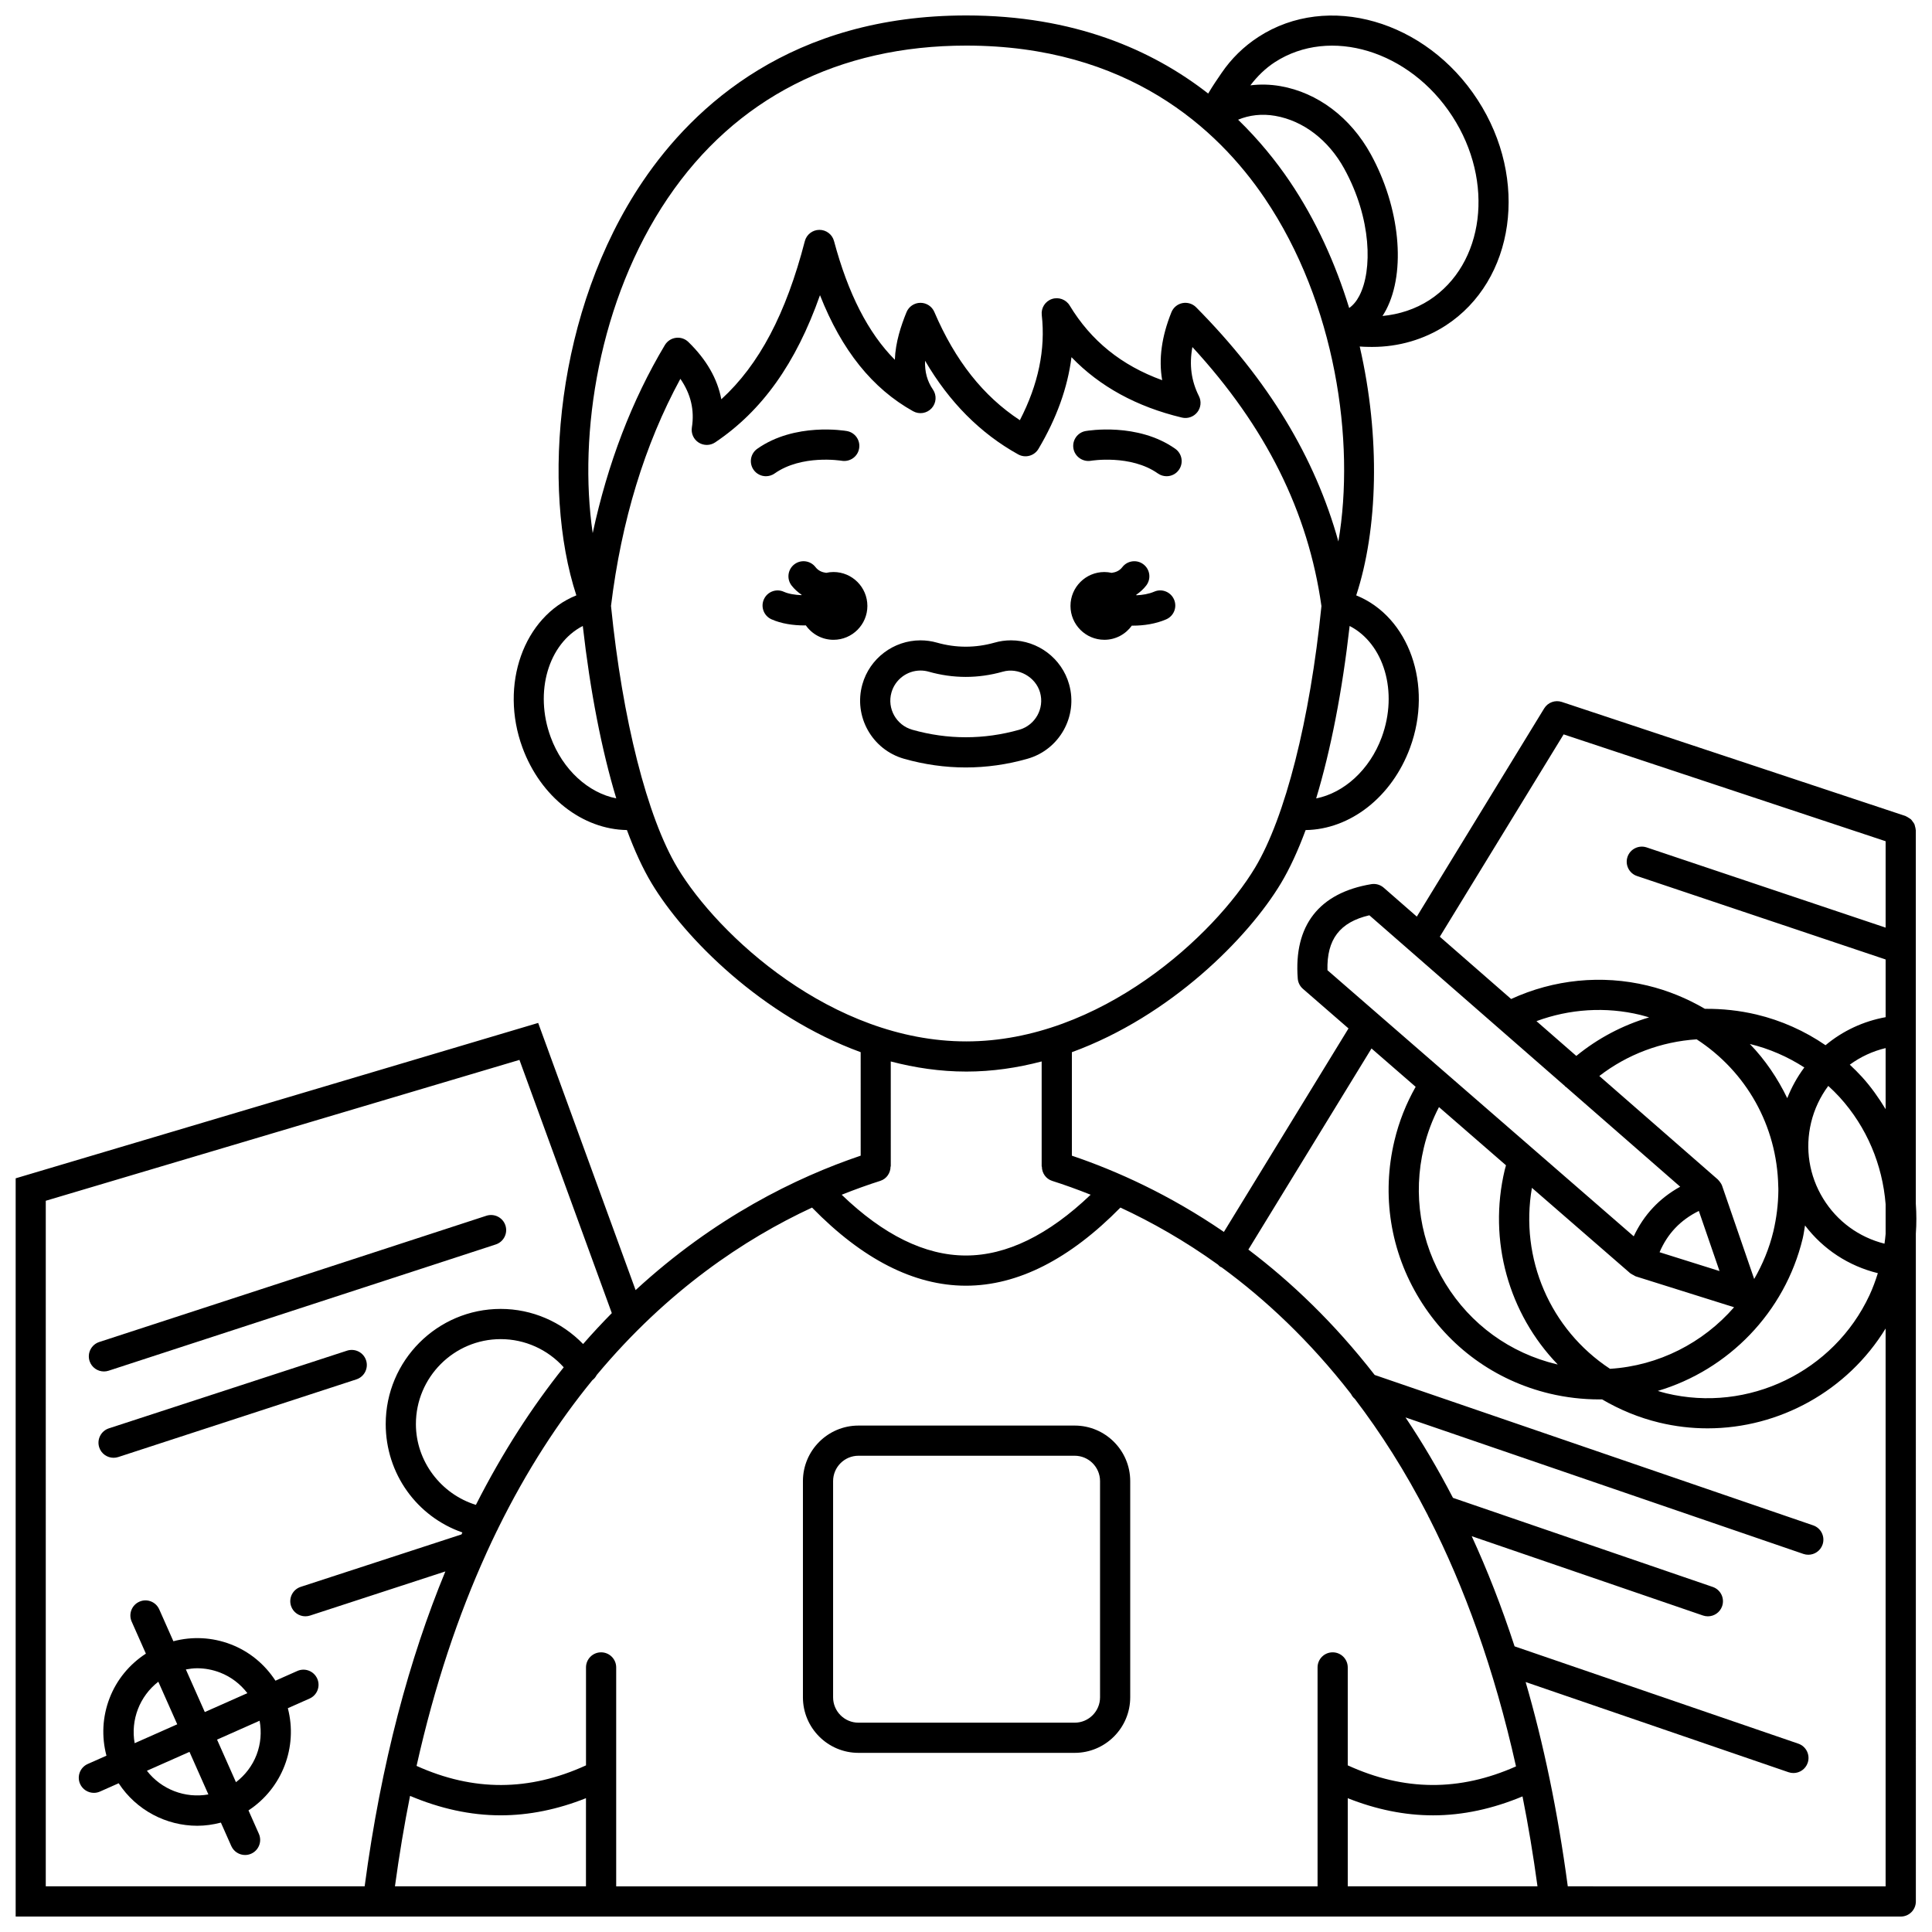 <?xml version="1.0" encoding="UTF-8"?>
<!-- Uploaded to: SVG Repo, www.svgrepo.com, Generator: SVG Repo Mixer Tools -->
<svg width="800px" height="800px" version="1.1" viewBox="144 144 512 512" xmlns="http://www.w3.org/2000/svg">
 <defs>
  <clipPath id="a">
   <path d="m148.09 148.09h503.81v503.81h-503.81z"/>
  </clipPath>
 </defs>
 <path d="m436.67 313.55c3.008 0 5.652-1.492 7.281-3.758 0.082 0 0.164 0.012 0.25 0.012 2.941 0 6.062-0.469 8.84-1.664 2.031-0.871 2.973-3.223 2.098-5.25-0.871-2.035-3.238-2.981-5.25-2.098-1.469 0.629-3.129 0.891-4.738 0.965-0.016-0.043-0.023-0.09-0.039-0.129 0.98-0.684 1.891-1.469 2.656-2.469 1.348-1.75 1.016-4.258-0.738-5.602-1.746-1.348-4.262-1.008-5.602 0.738-0.758 0.988-1.758 1.371-2.824 1.516-0.625-0.137-1.273-0.219-1.934-0.219-4.957 0-8.98 4.023-8.98 8.98s4.019 8.977 8.98 8.977z"/>
 <path d="m364.88 295.59c-0.668 0-1.312 0.082-1.934 0.219-1.066-0.145-2.066-0.531-2.832-1.52-1.344-1.746-3.852-2.078-5.606-0.734-1.75 1.348-2.082 3.859-0.734 5.606 0.766 0.996 1.68 1.781 2.66 2.465-0.012 0.031-0.02 0.062-0.027 0.098-1.691-0.062-3.383-0.32-4.691-0.902-2.027-0.914-4.387 0.008-5.281 2.019-0.902 2.016 0.004 4.383 2.019 5.281 2.59 1.16 5.723 1.625 8.742 1.625 0.121 0 0.234-0.016 0.355-0.02 1.625 2.312 4.297 3.828 7.336 3.828 4.957 0 8.98-4.023 8.98-8.98-0.008-4.961-4.027-8.984-8.988-8.984z"/>
 <path d="m349.29 269.47c7.172-5.059 17.516-3.402 17.762-3.363 2.191 0.359 4.246-1.074 4.621-3.246 0.387-2.176-1.066-4.25-3.242-4.629-0.559-0.094-13.777-2.328-23.75 4.703-1.805 1.273-2.238 3.766-0.965 5.574 0.777 1.105 2.016 1.695 3.269 1.695 0.801-0.004 1.605-0.242 2.305-0.734z"/>
 <path d="m433.09 266.11c0.109-0.02 10.543-1.727 17.766 3.363 0.699 0.492 1.504 0.73 2.301 0.73 1.254 0 2.496-0.586 3.269-1.695 1.273-1.805 0.84-4.297-0.965-5.574-9.973-7.035-23.191-4.797-23.75-4.703-2.172 0.383-3.613 2.445-3.242 4.617 0.375 2.18 2.488 3.621 4.621 3.262z"/>
 <path d="m171.54 507.45c0.41 0 0.828-0.062 1.238-0.195l102.6-33.461c2.098-0.688 3.25-2.941 2.566-5.043-0.684-2.098-2.945-3.242-5.043-2.566l-102.6 33.461c-2.098 0.688-3.25 2.941-2.566 5.043 0.551 1.691 2.121 2.762 3.805 2.762z"/>
 <path d="m235.97 501.94-63.113 20.586c-2.094 0.688-3.246 2.941-2.562 5.047 0.551 1.688 2.121 2.754 3.801 2.754 0.41 0 0.828-0.062 1.242-0.195l63.117-20.586c2.094-0.688 3.246-2.941 2.562-5.047-0.684-2.098-2.926-3.234-5.047-2.559z"/>
 <path d="m228.07 588.86c-0.898-2.016-3.25-2.938-5.273-2.035l-5.801 2.574c-2.832-4.344-6.883-7.727-11.816-9.625-4.934-1.898-10.215-2.152-15.234-0.828l-3.746-8.445c-0.898-2.016-3.25-2.941-5.273-2.035-2.019 0.898-2.926 3.258-2.035 5.273l3.766 8.488c-4.344 2.832-7.727 6.883-9.625 11.816s-2.152 10.215-0.824 15.23l-4.957 2.199c-2.019 0.895-2.926 3.258-2.035 5.273 0.664 1.492 2.125 2.379 3.66 2.379 0.539 0 1.086-0.109 1.617-0.344l4.953-2.199c4.648 7.117 12.574 11.266 20.836 11.266 2.082 0 4.18-0.297 6.254-0.84l2.754 6.207c0.664 1.492 2.125 2.379 3.66 2.379 0.539 0 1.086-0.109 1.617-0.344 2.019-0.898 2.926-3.258 2.035-5.273l-2.754-6.203c8.91-5.824 13.129-16.781 10.43-27.082l5.762-2.559c2.016-0.891 2.926-3.258 2.031-5.273zm-31.836-2.754c2.051 0 4.102 0.379 6.074 1.137 2.926 1.129 5.387 3.039 7.25 5.461l-11.285 5.008-5.016-11.293c0.988-0.18 1.98-0.312 2.977-0.312zm-10.277 3.566 5.012 11.285-11.285 5.008c-1.102-6.164 1.32-12.465 6.273-16.293zm-3.027 23.598 11.285-5.008 5.008 11.281c-6.168 1.102-12.465-1.32-16.293-6.273zm29.059-4.219c-1.125 2.926-3.035 5.387-5.457 7.25l-5.012-11.285 11.281-5.008c0.547 3.012 0.312 6.117-0.812 9.043z"/>
 <g clip-path="url(#a)">
  <path d="m651.71 463.04v-98.984c0-0.051-0.027-0.094-0.027-0.145-0.012-0.316-0.102-0.605-0.18-0.902-0.055-0.207-0.082-0.418-0.172-0.613-0.121-0.262-0.301-0.473-0.473-0.699-0.137-0.18-0.242-0.375-0.406-0.531-0.191-0.18-0.43-0.301-0.656-0.445-0.215-0.137-0.414-0.285-0.66-0.379-0.055-0.02-0.094-0.066-0.152-0.09l-91.086-30.23c-1.762-0.582-3.699 0.121-4.672 1.711l-33.754 55.176-8.777-7.664c-0.902-0.785-2.102-1.125-3.285-0.934-13.848 2.309-20.586 10.961-19.492 25.023 0.082 1.051 0.57 2.023 1.363 2.711l12.086 10.5-33.023 53.926c-14.438-9.887-28.43-16.195-40.285-20.203v-27.426c26.137-9.543 46.742-30.324 55.406-44.77 2.328-3.879 4.516-8.637 6.539-14.094 11.781-0.168 22.863-8.73 27.684-21.848 6.113-16.629-0.297-34.695-14.277-40.348 5.703-17.398 6.492-41.781 0.926-65.953 0.777 0.059 1.574 0.098 2.434 0.102 0.301 0.008 0.602 0.008 0.902 0.008 6.981 0 13.691-1.953 19.465-5.684 18.332-11.922 22.121-38.75 8.445-59.797-13.676-21.09-39.73-28.578-58.07-16.684-3.906 2.531-7.219 5.777-9.828 9.625-1.027 1.484-2.328 3.391-3.504 5.391-14.914-11.633-35.641-20.695-64.109-20.695-46.25 0-72.133 23.891-85.699 43.922-23.152 34.195-26.945 81.332-17.637 109.76-13.988 5.652-20.395 23.719-14.281 40.344 4.816 13.113 15.914 21.676 27.684 21.852 2.023 5.457 4.211 10.215 6.539 14.094 8.668 14.445 29.27 35.227 55.406 44.77l0.004 27.426c-17.129 5.789-38.73 16.363-59.648 35.629l-25.82-70.805-138.47 41.18v195.64h499.57c2.211 0 4-1.789 4-4l-0.004-176.97c0.188-2.644 0.18-5.277-0.004-7.894zm-130.38-14.895c0.898-3.781 2.258-7.379 4.012-10.758l17.762 15.43c-0.105 0.402-0.23 0.789-0.328 1.195-4.481 18.816 1.086 38.152 14.031 51.578-0.078-0.02-0.164-0.02-0.242-0.039-12.379-2.957-22.859-10.562-29.508-21.406-6.66-10.848-8.691-23.625-5.727-36zm54.727 33.305c0.027 0.023 0.066 0.031 0.098 0.051 0.219 0.184 0.496 0.289 0.754 0.426 0.195 0.102 0.363 0.258 0.57 0.32l26.07 8.188c-8.199 9.422-19.965 15.504-32.879 16.316-15.875-10.438-23.941-29.258-20.695-47.961zm-24.879-66.836c8.777-3.242 18.352-3.879 27.543-1.648 0.781 0.188 1.539 0.43 2.309 0.652-7.019 2.078-13.578 5.539-19.293 10.211zm80.332 20.141c7.223 7.938 11.371 17.949 12.199 28.371v7.871c-0.074 0.867-0.176 1.727-0.301 2.59-6.805-1.715-12.566-5.938-16.242-11.93-3.731-6.082-4.867-13.25-3.203-20.18 0.852-3.531 2.406-6.82 4.547-9.699 1.035 0.949 2.047 1.934 3 2.977zm-13.871 0.27c-2.543-5.25-5.816-10.129-9.914-14.359 5.168 1.246 10.023 3.371 14.438 6.223-1.859 2.492-3.379 5.231-4.523 8.137zm-24.004-15.59c13.203 8.59 21.285 22.949 21.621 38.918 0.031 0.418 0.027 0.805 0.027 1.188-0.035 3.578-0.484 7.227-1.328 10.812-1.086 4.504-2.84 8.711-5.078 12.59l-8.484-24.648c-0.152-0.441-0.398-0.832-0.688-1.191-0.07-0.094-0.145-0.172-0.223-0.258-0.082-0.082-0.145-0.188-0.23-0.266l-31.414-27.43c7.418-5.727 16.406-9.109 25.797-9.715zm0.574 45.477 5.481 15.93-15.887-4.988c2.102-4.93 5.539-8.543 10.406-10.941zm27.523 7.297c0.27-1.145 0.414-2.301 0.617-3.449 4.793 6.309 11.539 10.738 19.301 12.645-0.633 2.004-1.344 3.969-2.215 5.836-9.469 20.316-32.137 31.238-53.879 25.996-0.746-0.18-1.48-0.41-2.215-0.629 18.691-5.555 33.652-20.789 38.391-40.398zm15.684-42.84c-1.027-1.125-2.098-2.188-3.203-3.215 2.844-2.086 6.062-3.582 9.496-4.398v16.188c-1.832-3.012-3.871-5.914-6.293-8.574zm-79.039-90.75 85.332 28.316v22.898l-63.34-21.262c-2.082-0.691-4.363 0.426-5.066 2.519s0.426 4.363 2.519 5.066l65.887 22.117v15.293c-5.875 1.062-11.355 3.613-15.926 7.43-5.527-3.789-11.699-6.555-18.297-8.133-4.496-1.066-9.078-1.551-13.672-1.512-4.762-2.785-9.867-4.879-15.223-6.164-12.137-2.93-24.844-1.625-36.125 3.562l-18.902-16.504zm-51.48 47.945 34.336 29.98c0.008 0.008 0.016 0.016 0.027 0.023l17.418 15.211c0.027 0.031 0.035 0.07 0.062 0.105 0.082 0.094 0.199 0.129 0.293 0.207l30.234 26.402c-5.531 3.059-9.645 7.457-12.312 13.148l-81.164-70.52c-0.207-8.172 3.277-12.742 11.105-14.559zm-4.871 126.84c0.238 0.504 0.582 0.949 1.012 1.316 6.836 8.961 13.363 19.168 19.352 30.832 0.094 0.242 0.203 0.469 0.34 0.688 9.289 18.238 17.246 39.98 23.027 65.875-14.969 6.656-29.617 6.57-44.59-0.277v-25.953c0-2.211-1.789-4-4-4s-4 1.789-4 4v58.023h-185.87v-58.023c0-2.211-1.789-4-4-4-2.211 0-4 1.789-4 4v25.957c-15.086 6.894-29.824 6.938-44.902 0.141 4.797-21.457 11.098-40.043 18.406-56.16 0.078-0.145 0.137-0.289 0.195-0.441 0.879-1.93 1.77-3.836 2.684-5.695 0.137-0.203 0.23-0.434 0.328-0.664 7.566-15.367 16.051-28.34 24.984-39.266 0.508-0.371 0.871-0.844 1.145-1.371 18.703-22.414 39.195-36.074 57.059-44.363 13.328 13.656 27 20.672 40.699 20.703h0.082c13.727 0 27.484-7.019 40.945-20.707 8.203 3.812 16.961 8.73 25.859 15.129 0.195 0.184 0.352 0.398 0.586 0.543 0.117 0.07 0.246 0.102 0.367 0.16 11.562 8.457 23.301 19.414 34.293 33.555zm-231.91 29.402c-9.227-2.844-15.898-11.531-15.898-21.41 0-12.41 10.082-22.512 22.473-22.512 6.426 0 12.465 2.75 16.699 7.465-8.277 10.355-16.152 22.426-23.273 36.457zm240.06-203.44c-3.188 8.664-10.027 14.773-17.379 16.223 3.856-12.75 6.91-28.355 8.871-45.695 9.074 4.668 12.934 17.43 8.508 29.473zm-28.223-164.66c7.453 1.305 14.125 6.414 18.305 14.031 7.254 13.211 7.488 26.938 3.973 33.668-0.742 1.426-1.648 2.484-2.684 3.223-3.633-11.789-8.797-23.273-15.766-33.578-3.617-5.348-8.145-10.961-13.668-16.324 2.918-1.219 6.297-1.641 9.84-1.02zm-0.098-14.23c14.637-9.473 35.738-3.066 47.016 14.324 11.277 17.352 8.539 39.223-6.082 48.734-3.711 2.394-7.941 3.773-12.418 4.207 0.34-0.52 0.664-1.059 0.965-1.633 5.328-10.211 3.664-27.156-4.055-41.219-5.356-9.75-14.078-16.332-23.938-18.059-2.723-0.48-5.406-0.531-7.981-0.211 1.836-2.391 3.961-4.504 6.492-6.144zm-160.87 36.023c17.891-26.438 45.238-40.414 79.074-40.414 42.762 0 66.621 21.996 79.105 40.445 18.789 27.766 24.043 64.453 19.523 90.969-6.195-22.301-18.566-42.746-37.707-62.066-0.945-0.953-2.297-1.359-3.629-1.105-1.316 0.266-2.414 1.18-2.914 2.426-2.594 6.449-3.414 12.402-2.449 18.004-10.801-3.922-18.859-10.449-24.516-19.797-0.973-1.602-2.941-2.32-4.711-1.715-1.781 0.605-2.898 2.371-2.684 4.238 1.031 9.082-0.918 18.438-5.801 27.871-9.711-6.375-17.148-15.789-22.668-28.68-0.629-1.473-2.074-2.422-3.676-2.422h-0.035c-1.613 0.016-3.059 0.996-3.668 2.492-1.43 3.516-2.918 7.93-3.086 12.602-7.07-7.109-12.383-17.512-16.121-31.469-0.469-1.75-2.055-2.961-3.863-2.961h-0.016c-1.816 0.008-3.402 1.238-3.856 2.996-4.981 19.223-12.094 32.754-22.129 41.898-1.031-5.445-3.945-10.527-8.734-15.184-0.875-0.852-2.074-1.254-3.309-1.094-1.211 0.156-2.281 0.863-2.914 1.91-8.777 14.676-15.16 31.395-19.129 49.844-3.856-26.332 1.629-61.789 19.91-88.789zm-31.043 142.86c-4.426-12.043-0.566-24.805 8.504-29.473 1.961 17.336 5.019 32.949 8.871 45.695-7.359-1.445-14.191-7.555-17.375-16.223zm33.574 34.582c-8-13.34-14.566-39.238-17.594-69.363 2.754-22.586 8.93-42.805 18.383-60.184 2.777 4.031 3.777 8.281 3.047 12.891-0.25 1.574 0.453 3.144 1.797 4 1.34 0.855 3.066 0.836 4.383-0.051 12.402-8.332 21.387-20.891 27.773-39.004 5.766 14.641 13.91 24.758 24.688 30.758 1.629 0.898 3.652 0.57 4.906-0.805 1.25-1.375 1.387-3.426 0.336-4.957-1.5-2.18-2.195-4.664-2.082-7.629 6.371 10.93 14.633 19.254 24.668 24.82 1.898 1.055 4.269 0.406 5.379-1.453 4.812-8.098 7.738-16.234 8.75-24.309 7.484 7.773 17.285 13.141 29.273 16.008 1.504 0.359 3.09-0.188 4.062-1.406s1.141-2.887 0.445-4.273c-2.031-4.051-2.606-8.281-1.734-13.012 19.48 21.16 30.68 43.684 34.199 68.652-3.031 30.105-9.594 55.988-17.59 69.316-10.688 17.805-40.914 46.043-76.547 46.043-35.637 0-65.863-28.238-76.543-46.043zm76.543 54.039c6.887 0 13.57-0.996 19.992-2.684v27.84h0.055c0 1.695 1.031 3.269 2.731 3.812 3.219 1.023 6.641 2.25 10.195 3.668-11.164 10.672-22.262 16.109-33.062 16.109h-0.07c-10.766-0.02-21.797-5.457-32.844-16.102 3.562-1.418 6.992-2.652 10.219-3.676 1.699-0.539 2.731-2.113 2.731-3.812h0.059l-0.004-27.836c6.426 1.684 13.113 2.68 20 2.68zm-243.93 34.238 125.53-37.332 24.477 67.105c-2.559 2.598-5.098 5.309-7.609 8.191-5.695-5.875-13.516-9.305-21.84-9.305-16.801 0-30.469 13.688-30.469 30.508 0 13.191 8.285 24.543 20.316 28.734-0.078 0.172-0.156 0.352-0.234 0.52l-42.617 13.898c-2.094 0.688-3.246 2.941-2.562 5.047 0.551 1.688 2.121 2.754 3.801 2.754 0.41 0 0.828-0.062 1.242-0.195l35.859-11.695c-9.492 23.004-17 50.539-21.387 83.449h-84.508zm96.539 157.71c7.977 3.367 15.992 5.152 24.012 5.152 7.551 0 15.094-1.559 22.609-4.543l-0.004 23.359h-50.621c1.137-8.344 2.477-16.324 4.004-23.969zm248.5 23.969v-23.355c7.516 2.984 15.062 4.543 22.613 4.543 7.914 0 15.82-1.738 23.699-5.019 1.516 7.598 2.844 15.535 3.969 23.828h-50.281zm58.309 0c-2.664-19.957-6.457-37.953-11.168-54.137l69.672 23.898c0.43 0.145 0.867 0.215 1.297 0.215 1.66 0 3.215-1.043 3.781-2.703 0.715-2.086-0.398-4.363-2.488-5.082l-75.191-25.789c-3.43-10.508-7.238-20.23-11.359-29.191l61.289 21.02c0.43 0.145 0.867 0.215 1.297 0.215 1.66 0 3.215-1.043 3.781-2.703 0.715-2.086-0.398-4.363-2.488-5.082l-68.848-23.613c-3.988-7.684-8.191-14.785-12.578-21.309l105.45 36.172c0.43 0.145 0.867 0.215 1.297 0.215 1.66 0 3.215-1.043 3.781-2.703 0.715-2.086-0.398-4.363-2.488-5.082l-116.21-39.859c-10.719-13.785-22.145-24.66-33.473-33.227l32.633-53.297 11.699 10.164c-2.512 4.434-4.414 9.207-5.617 14.258-3.457 14.445-1.086 29.375 6.676 42.035 7.769 12.668 20.008 21.547 34.473 25.008 4.301 1.023 8.715 1.539 13.168 1.539 0.23 0 0.469-0.008 0.699-0.012 4.723 2.769 9.789 4.859 15.105 6.144 4.281 1.035 8.594 1.535 12.863 1.535 19.031 0 37.074-9.961 47.176-26.457v147.83z"/>
 </g>
 <path d="m427.32 325.34c-1.93-6.856-8.262-11.645-15.387-11.645-1.492 0-2.973 0.207-4.371 0.613-5.082 1.43-10.195 1.43-15.266-0.004-1.414-0.402-2.879-0.605-4.356-0.605-7.141 0-13.473 4.793-15.398 11.652-2.402 8.473 2.551 17.32 11.035 19.73 5.391 1.531 10.891 2.305 16.355 2.305 5.461 0 10.969-0.773 16.359-2.305 8.484-2.41 13.434-11.266 11.027-19.742zm-41.555 12.047c-4.242-1.203-6.723-5.625-5.519-9.863 0.961-3.43 4.125-5.824 7.699-5.824 0.738 0 1.465 0.102 2.172 0.301 6.496 1.844 13.105 1.852 19.645 0 4.066-1.168 8.699 1.375 9.867 5.519 1.199 4.242-1.273 8.668-5.516 9.871-9.359 2.652-18.984 2.652-28.348-0.004z"/>
 <path d="m428.8 521.79h-57.293c-8.117 0-14.723 6.602-14.723 14.723v57.293c0 8.113 6.602 14.719 14.723 14.719h57.293c8.113 0 14.719-6.602 14.719-14.719v-57.293c0-8.121-6.602-14.723-14.719-14.723zm6.723 72.016c0 3.707-3.016 6.723-6.723 6.723h-57.293c-3.711 0-6.727-3.016-6.727-6.723v-57.293c0-3.711 3.016-6.727 6.727-6.727h57.293c3.707 0 6.723 3.016 6.723 6.727z"/>
</svg>